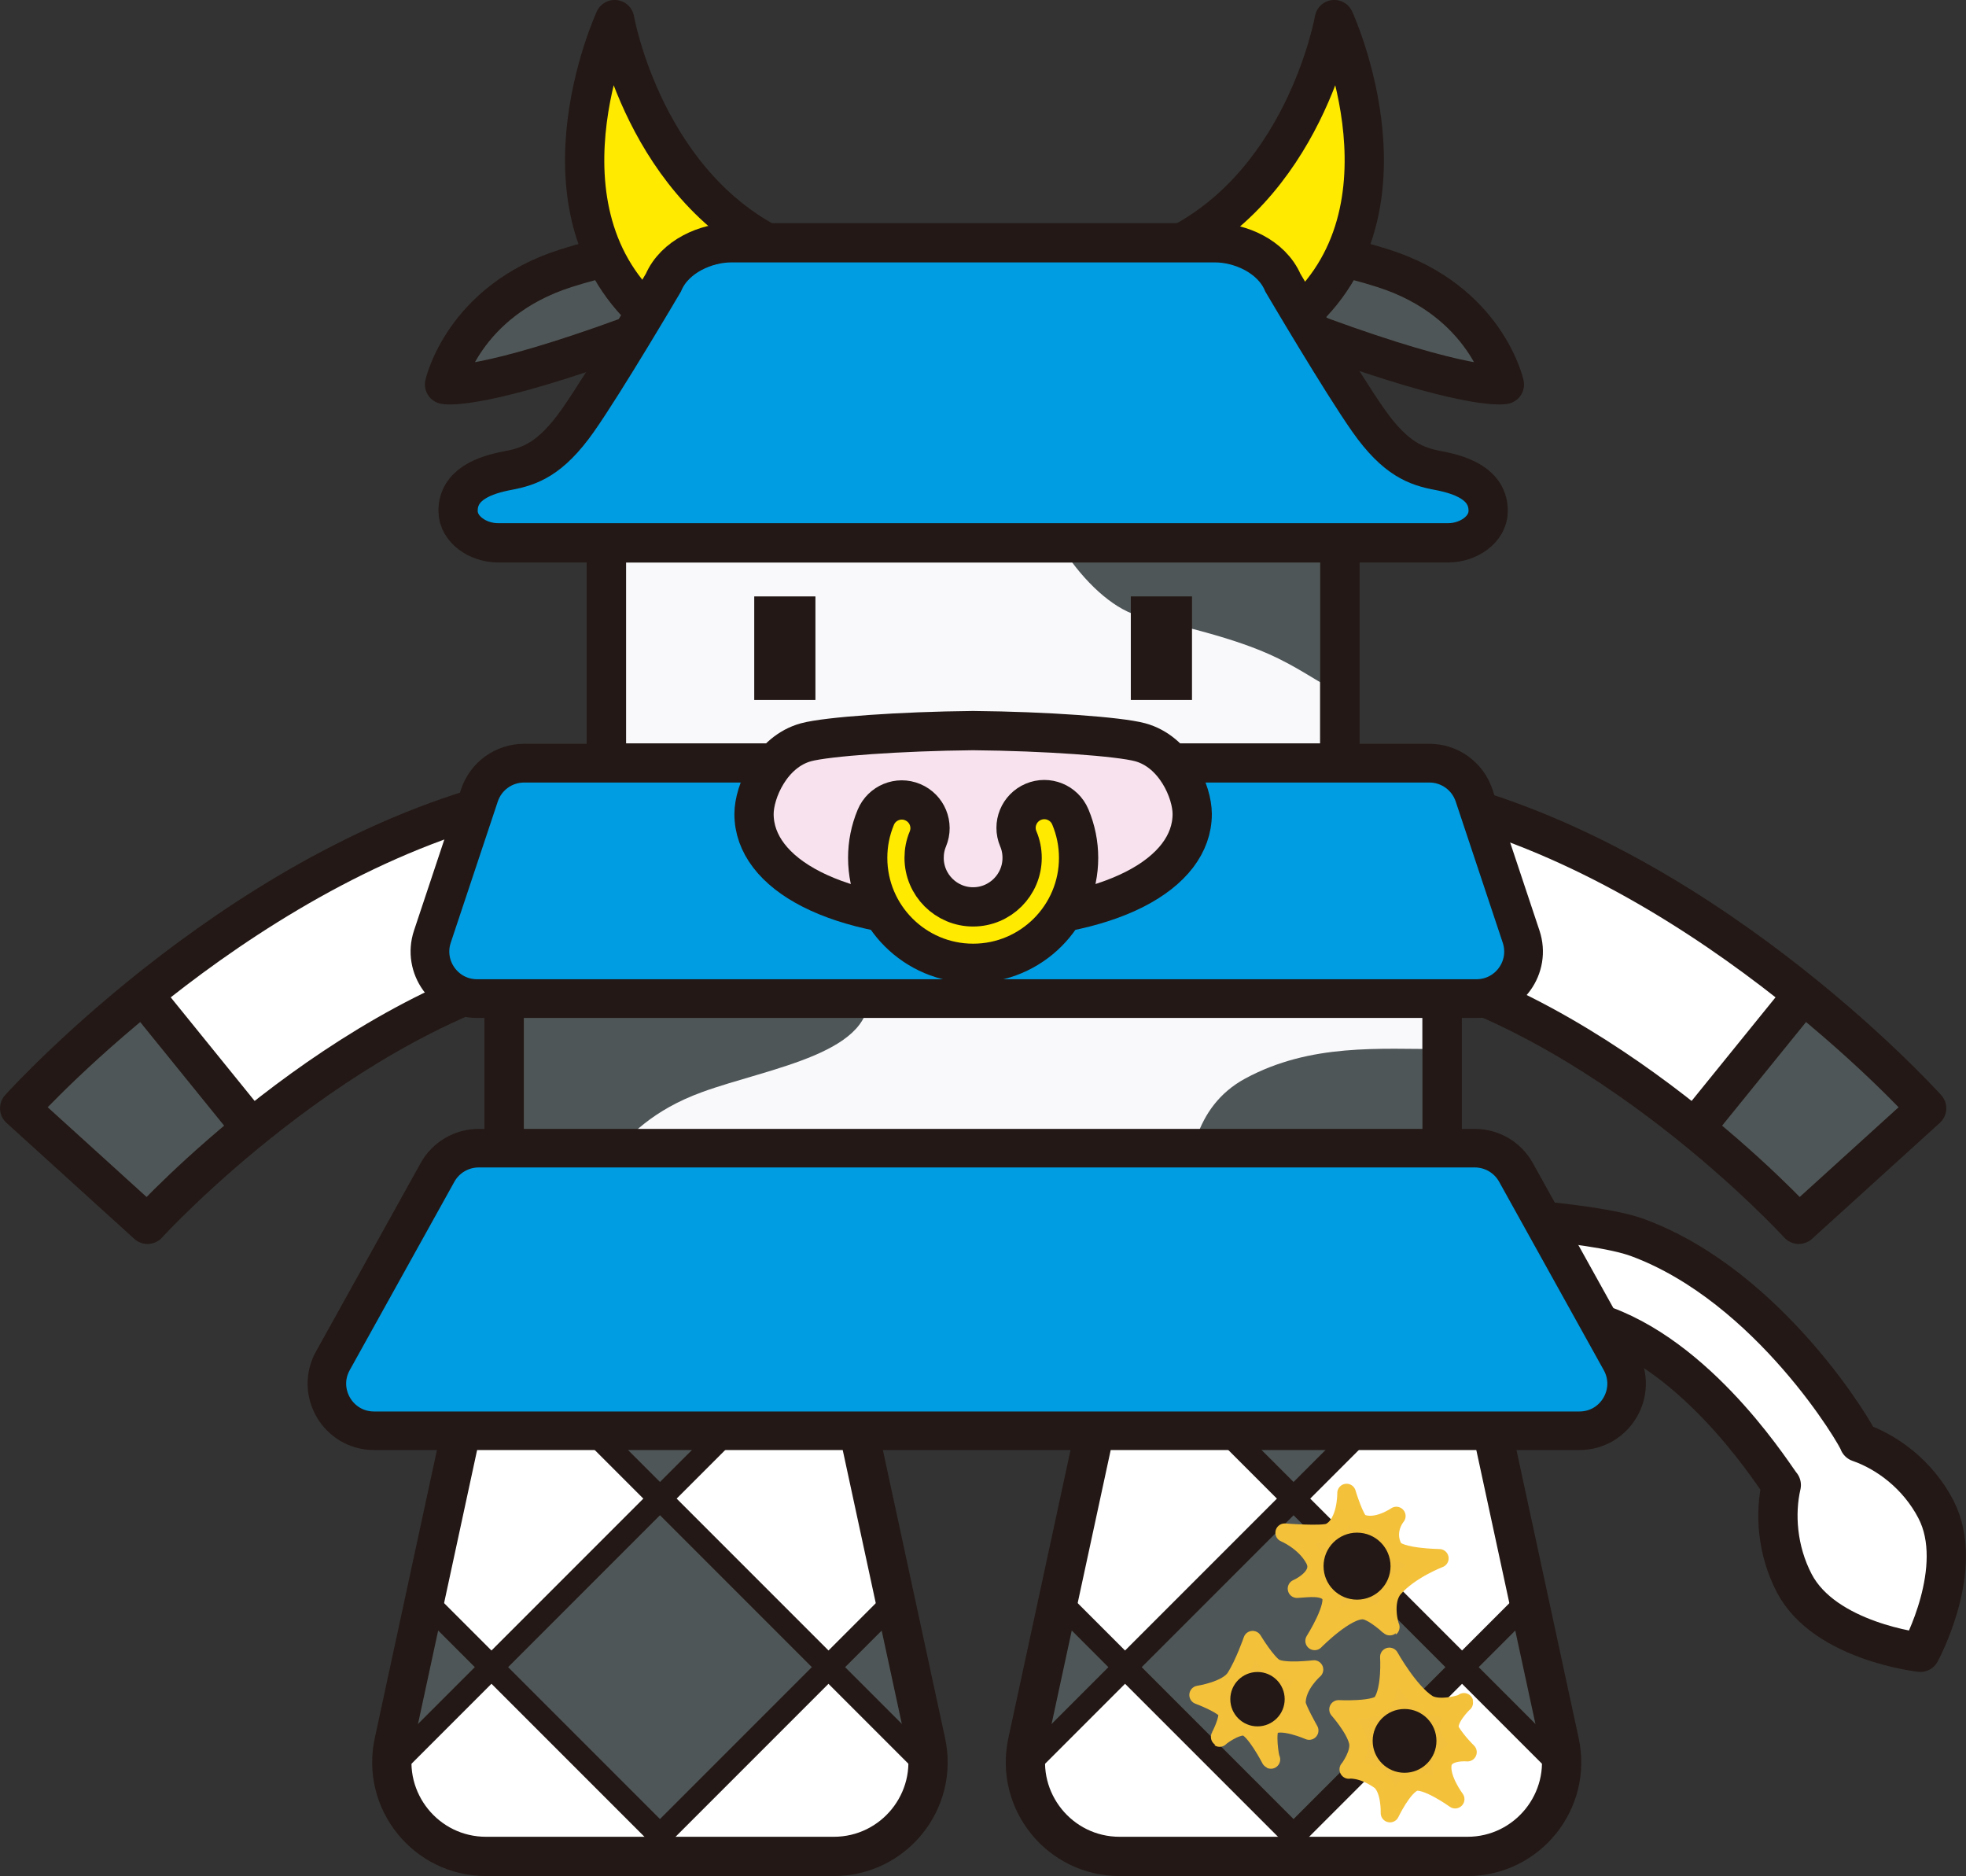 <?xml version="1.0" encoding="UTF-8"?><svg id="_レイヤー_2" xmlns="http://www.w3.org/2000/svg" xmlns:xlink="http://www.w3.org/1999/xlink" viewBox="0 0 355.07 338.74"><rect x="0" y="0" width="355.07" height="338.74" fill="#333333" stroke="none"/><defs><style>.cls-1{clip-path:url(#clippath);}.cls-2,.cls-3,.cls-4,.cls-5,.cls-6{fill:none;}.cls-2,.cls-7,.cls-8,.cls-9{stroke-width:0px;}.cls-3,.cls-10,.cls-11,.cls-12,.cls-13,.cls-14,.cls-15,.cls-16,.cls-17,.cls-18,.cls-4,.cls-5,.cls-6,.cls-19{stroke:#231815;}.cls-3,.cls-10,.cls-11,.cls-12,.cls-15,.cls-17,.cls-20,.cls-4{stroke-linecap:round;}.cls-3,.cls-10,.cls-12,.cls-13,.cls-14,.cls-15,.cls-17,.cls-18,.cls-6{stroke-width:7.09px;}.cls-3,.cls-10,.cls-13,.cls-14,.cls-16,.cls-18,.cls-5,.cls-6,.cls-19{stroke-miterlimit:10;}.cls-10{fill:#f9f9fb;}.cls-11{stroke-width:4.25px;}.cls-11,.cls-12,.cls-15,.cls-17,.cls-20,.cls-4{stroke-linejoin:round;}.cls-11,.cls-12,.cls-7{fill:#4f5657;}.cls-21{clip-path:url(#clippath-1);}.cls-22{clip-path:url(#clippath-3);}.cls-23{clip-path:url(#clippath-2);}.cls-13,.cls-16,.cls-19{fill:#009de2;}.cls-14,.cls-15{fill:#ffea00;}.cls-16{stroke-width:6.99px;}.cls-17,.cls-9{fill:#fff;}.cls-18{fill:#f7e2ed;}.cls-20{fill:#f2c03c;stroke:#f4c13a;stroke-width:3.36px;}.cls-4,.cls-5{stroke-width:7.09px;}.cls-19{stroke-width:6.96px;}.cls-8{fill:#231815;}</style><clipPath id="clippath"><path class="cls-2" d="m150.6,335.2h-62.82c-10.84,0-18.91-10-16.63-20.6l15.11-70h65.85l15.11,70c2.29,10.59-5.79,20.6-16.63,20.6Z"/></clipPath><clipPath id="clippath-1"><path class="cls-2" d="m265.03,335.2h-62.82c-10.84,0-18.91-10-16.63-20.6l15.11-70h65.85l15.11,70c2.29,10.59-5.79,20.6-16.63,20.6Z"/></clipPath><clipPath id="clippath-2"><rect class="cls-2" x="91.06" y="168.8" width="169.39" height="78.35"/></clipPath><clipPath id="clippath-3"><rect class="cls-2" x="109.52" y="98.01" width="132.46" height="39.78"/></clipPath></defs><g id="design"><path class="cls-9" d="m324.87,221.07l23.09-20.95c-1.68-1.86-41.8-45.57-91.2-56.48l-6.72,30.45c39.81,8.79,74.48,46.6,74.83,46.98Z"/><path class="cls-7" d="m324.88,221.08l23.08-20.97c-.35-.39-8.77-9.62-22.29-20.57l-19.63,24.23c11.54,9.35,18.77,17.24,18.84,17.31Z"/><path class="cls-4" d="m324.87,221.07l23.09-20.95c-1.68-1.86-41.8-45.57-91.2-56.48l-6.72,30.45c39.81,8.79,74.48,46.6,74.83,46.98Z"/><line class="cls-5" x1="325.67" y1="179.54" x2="306.04" y2="203.77"/><path class="cls-9" d="m26.64,221.07l-23.09-20.95c1.68-1.86,41.8-45.57,91.2-56.48l6.72,30.45c-39.81,8.79-74.48,46.6-74.83,46.98Z"/><path class="cls-7" d="m26.62,221.08l-23.08-20.97c.35-.39,8.77-9.62,22.29-20.57l19.63,24.23c-11.54,9.35-18.77,17.24-18.84,17.31Z"/><path class="cls-4" d="m26.64,221.07l-23.09-20.95c1.68-1.86,41.8-45.57,91.2-56.48l6.72,30.45c-39.81,8.79-74.48,46.6-74.83,46.98Z"/><path class="cls-12" d="m271.7,69.42s-5.14,1.2-28.58-7c-22.51-7.87-28.58-13.04-28.58-13.04,0,0,8.92-9.34,35.29-.93,18.58,5.93,21.87,20.97,21.87,20.97Z"/><path class="cls-12" d="m80.29,69.42s5.14,1.2,28.58-7c22.51-7.87,28.58-13.04,28.58-13.04,0,0-8.92-9.34-35.29-.93-18.58,5.93-21.87,20.97-21.87,20.97Z"/><path class="cls-15" d="m141.98,45.52c-25.55-10.95-30.97-41.98-30.97-41.98,0,0-16.54,35.88,8.19,55.03l22.78-13.05Z"/><path class="cls-15" d="m210.01,45.52c25.55-10.95,30.97-41.98,30.97-41.98,0,0,16.54,35.88-8.19,55.03l-22.78-13.05Z"/><path class="cls-9" d="m150.6,335.2h-62.82c-10.84,0-18.91-10-16.63-20.6l15.11-70h65.85l15.11,70c2.29,10.59-5.79,20.6-16.63,20.6Z"/><g class="cls-1"><rect class="cls-11" x="36.81" y="279.51" width="43.04" height="43.04" transform="translate(-195.78 129.41) rotate(-45)"/><rect class="cls-11" x="97.68" y="218.64" width="43.04" height="43.04" transform="translate(-134.91 154.63) rotate(-45)"/><rect class="cls-11" x="158.54" y="279.51" width="43.04" height="43.04" transform="translate(-160.12 215.49) rotate(-45)"/><rect class="cls-11" x="97.68" y="279.51" width="43.04" height="43.04" transform="translate(-177.95 172.45) rotate(-45)"/></g><path class="cls-6" d="m150.6,335.2h-62.82c-10.84,0-18.91-10-16.63-20.6l15.11-70h65.85l15.11,70c2.29,10.59-5.79,20.6-16.63,20.6Z"/><path class="cls-9" d="m265.03,335.2h-62.82c-10.84,0-18.91-10-16.63-20.6l15.11-70h65.85l15.11,70c2.29,10.59-5.79,20.6-16.63,20.6Z"/><g class="cls-21"><rect class="cls-11" x="151.23" y="279.51" width="43.04" height="43.04" transform="translate(-162.26 210.32) rotate(-45)"/><rect class="cls-11" x="212.1" y="218.64" width="43.04" height="43.04" transform="translate(-101.39 235.54) rotate(-45)"/><rect class="cls-11" x="272.97" y="279.51" width="43.04" height="43.04" transform="translate(-126.61 296.4) rotate(-45)"/><rect class="cls-11" x="212.1" y="279.51" width="43.04" height="43.04" transform="translate(-144.43 253.36) rotate(-45)"/></g><path class="cls-6" d="m265.03,335.2h-62.82c-10.84,0-18.91-10-16.63-20.6l15.11-70h65.85l15.11,70c2.29,10.59-5.79,20.6-16.63,20.6Z"/><path class="cls-17" d="m349.64,272.53c-3.28-6.29-8.82-10.34-13.9-12.1-.17-1-16.04-28.11-39.93-36.95-16.6-6.14-99.89-5.94-116.41-5.84-4.69.03-8.48,3.86-8.45,8.55.03,4.68,3.83,8.45,8.5,8.45h.05c46.47-.29,100.96,1.29,110.4,4.78,18.12,6.71,31.16,28.16,31.81,28.73-1.18,5.12-.76,11.77,2.34,17.71,5.51,10.57,22.77,12.48,22.77,12.48,0,0,8.32-15.24,2.81-25.82Z"/><rect class="cls-10" x="91.06" y="168.8" width="169.39" height="78.35"/><g class="cls-23"><path class="cls-7" d="m156.71,178.53c2.1,11.62-17.77,14.23-29.93,18.67-17.91,6.54-16.72,18.45-28.6,18.45-20.45,0-24.12-12.63-24.12-30.97s16.57-33.21,37.02-33.21,42.13,7.68,45.64,27.06Z"/><path class="cls-7" d="m293.68,216.29c0,16.33-14.76,29.58-32.97,29.58s-46.17-13.34-46.17-29.67c0-5.9.91-16.36,10.36-21.46,11.81-6.38,24.18-5.31,35.81-5.31,18.21,0,32.97,10.54,32.97,26.87Z"/></g><rect class="cls-3" x="91.06" y="168.8" width="169.39" height="78.35"/><rect class="cls-10" x="109.52" y="98.01" width="132.46" height="39.78"/><g class="cls-22"><path class="cls-7" d="m288.39,84.9c0,23.87-18.96,54.42-42.67,42.34-13.81-7.04-12.54-9.85-39.43-15.87-9.32-2.09-19.86-17.72-19.86-27.57,0-23.87,27.18-42.12,53.79-42.12s48.17,19.35,48.17,43.21Z"/></g><rect class="cls-3" x="109.52" y="98.01" width="132.46" height="39.79"/><rect class="cls-8" x="136.22" y="107.69" width="11.05" height="18.7"/><rect class="cls-8" x="204.23" y="107.69" width="11.05" height="18.7"/><path class="cls-13" d="m175.75,98.01h85.82c3.61,0,7.19-2.4,7.2-5.74.02-4.86-4.9-6.53-8.99-7.3-3.92-.74-7.69-2.01-12.63-9.03s-15.46-24.9-15.46-24.9c-2.06-4.82-7.82-7.2-12.18-7.2h-43.76s-43.76,0-43.76,0c-4.36,0-10.12,2.38-12.18,7.2,0,0-10.52,17.88-15.46,24.9s-8.71,8.29-12.63,9.03c-4.09.77-9.01,2.44-8.99,7.3.02,3.33,3.6,5.74,7.2,5.74h85.82Z"/><path class="cls-20" d="m243.2,269.59s1.49,4.97,2.51,5.43c2.83,1.27,6.47-1.28,6.47-1.28,0,0-2.21,2.58-.6,5.73.93,1.82,8.37,1.91,8.37,1.91,0,0-5.32,2.03-8.23,5.36-2.14,2.45-.71,7.12-.63,7.06s-3.02-2.92-4.8-3.08c-3.13-.28-8.86,5.56-8.86,5.56,0,0,4.09-6.44,2.86-8.37-1.1-1.72-4.25-1.14-6.04-1.06,0,0,4.9-2.11,3.17-5.34-1.73-3.23-5.4-4.75-5.4-4.75,0,0,6.89.54,8.14-.06,3.13-1.52,3.04-7.1,3.04-7.1Z"/><circle class="cls-8" cx="245.09" cy="282.79" r="6.05"/><path class="cls-20" d="m230.32,301.2c1.74.9,6.99.26,6.99.26,0,0-3.25,2.8-3.17,6.1.02.88,2.3,4.91,2.3,4.91,0,0-5.19-2.28-6.91-.83-1.01.86-.2,5.95,0,6.05,0,0-2.94-5.73-4.7-5.97s-4.62,1.97-4.56,2.01,1.8-3.35,1.4-4.63c-.39-1.27-5.19-3.05-5.19-3.05,0,0,5.14-.77,6.64-3.07,1.61-2.48,3.11-6.82,3.11-6.82,0,0,2.57,4.26,4.09,5.05Z"/><circle class="cls-8" cx="227.11" cy="306.81" r="4.91"/><path class="cls-20" d="m243.61,319.5s2.16-2.82,1.7-4.97c-.53-2.46-3.56-5.87-3.56-5.87,0,0,6.8.33,7.86-1.2,1.7-2.44,1.32-8.28,1.32-8.28,0,0,3.5,6.29,6.87,8.46,2.07,1.33,6.66.02,6.6-.26,0,0-3.59,3.36-2.4,5.29s3.03,3.7,3.03,3.7c0,0-4.09-.38-4.53,2.13-.47,2.67,2.31,6.36,2.31,6.36,0,0-5.34-3.85-7.41-3.1-2.06.76-4.36,5.61-4.36,5.61,0,0,.17-4.53-1.91-5.98-3.17-2.2-5.53-1.91-5.53-1.91Z"/><circle class="cls-8" cx="253.67" cy="314.34" r="5.76"/><path class="cls-19" d="m285.26,258.34H67.55c-6.48,0-10.58-6.97-7.43-12.63l18.9-34.02c1.5-2.7,4.35-4.37,7.43-4.37h179.91c3.09,0,5.93,1.67,7.43,4.37l18.9,34.02c3.15,5.67-.95,12.63-7.43,12.63Z"/><path class="cls-16" d="m266.66,180.31H86.16c-5.8,0-9.9-5.69-8.07-11.19l8.5-25.51c1.16-3.47,4.41-5.81,8.07-5.81h163.49c3.66,0,6.91,2.34,8.07,5.81l8.5,25.51c1.84,5.51-2.26,11.19-8.07,11.19Z"/><path class="cls-18" d="m175.79,166.11c24.95,0,39.53-8.38,39.53-19.13,0-4.02-3.12-11.26-9.41-12.96-3.79-1.02-17.01-1.98-30.12-2.1h-.08c-13.11.13-26.33,1.08-30.12,2.1-6.29,1.7-9.41,8.95-9.41,12.96,0,10.75,14.58,19.13,39.53,19.13h.08Z"/><path class="cls-14" d="m175.75,173.94c-10.5,0-19.04-8.54-19.04-19.04,0-2.53.49-4.99,1.46-7.32,1.08-2.6,4.07-3.83,6.66-2.74,2.6,1.08,3.83,4.06,2.74,6.66-.45,1.07-.67,2.22-.67,3.4,0,4.88,3.97,8.85,8.85,8.85s8.85-3.97,8.85-8.85c0-1.2-.23-2.36-.69-3.44-1.1-2.59.12-5.58,2.71-6.68,2.59-1.1,5.58.12,6.68,2.71.99,2.35,1.5,4.85,1.5,7.41,0,10.5-8.54,19.04-19.04,19.04Z"/><line class="cls-5" x1="25.83" y1="179.54" x2="45.46" y2="203.77"/></g></svg>